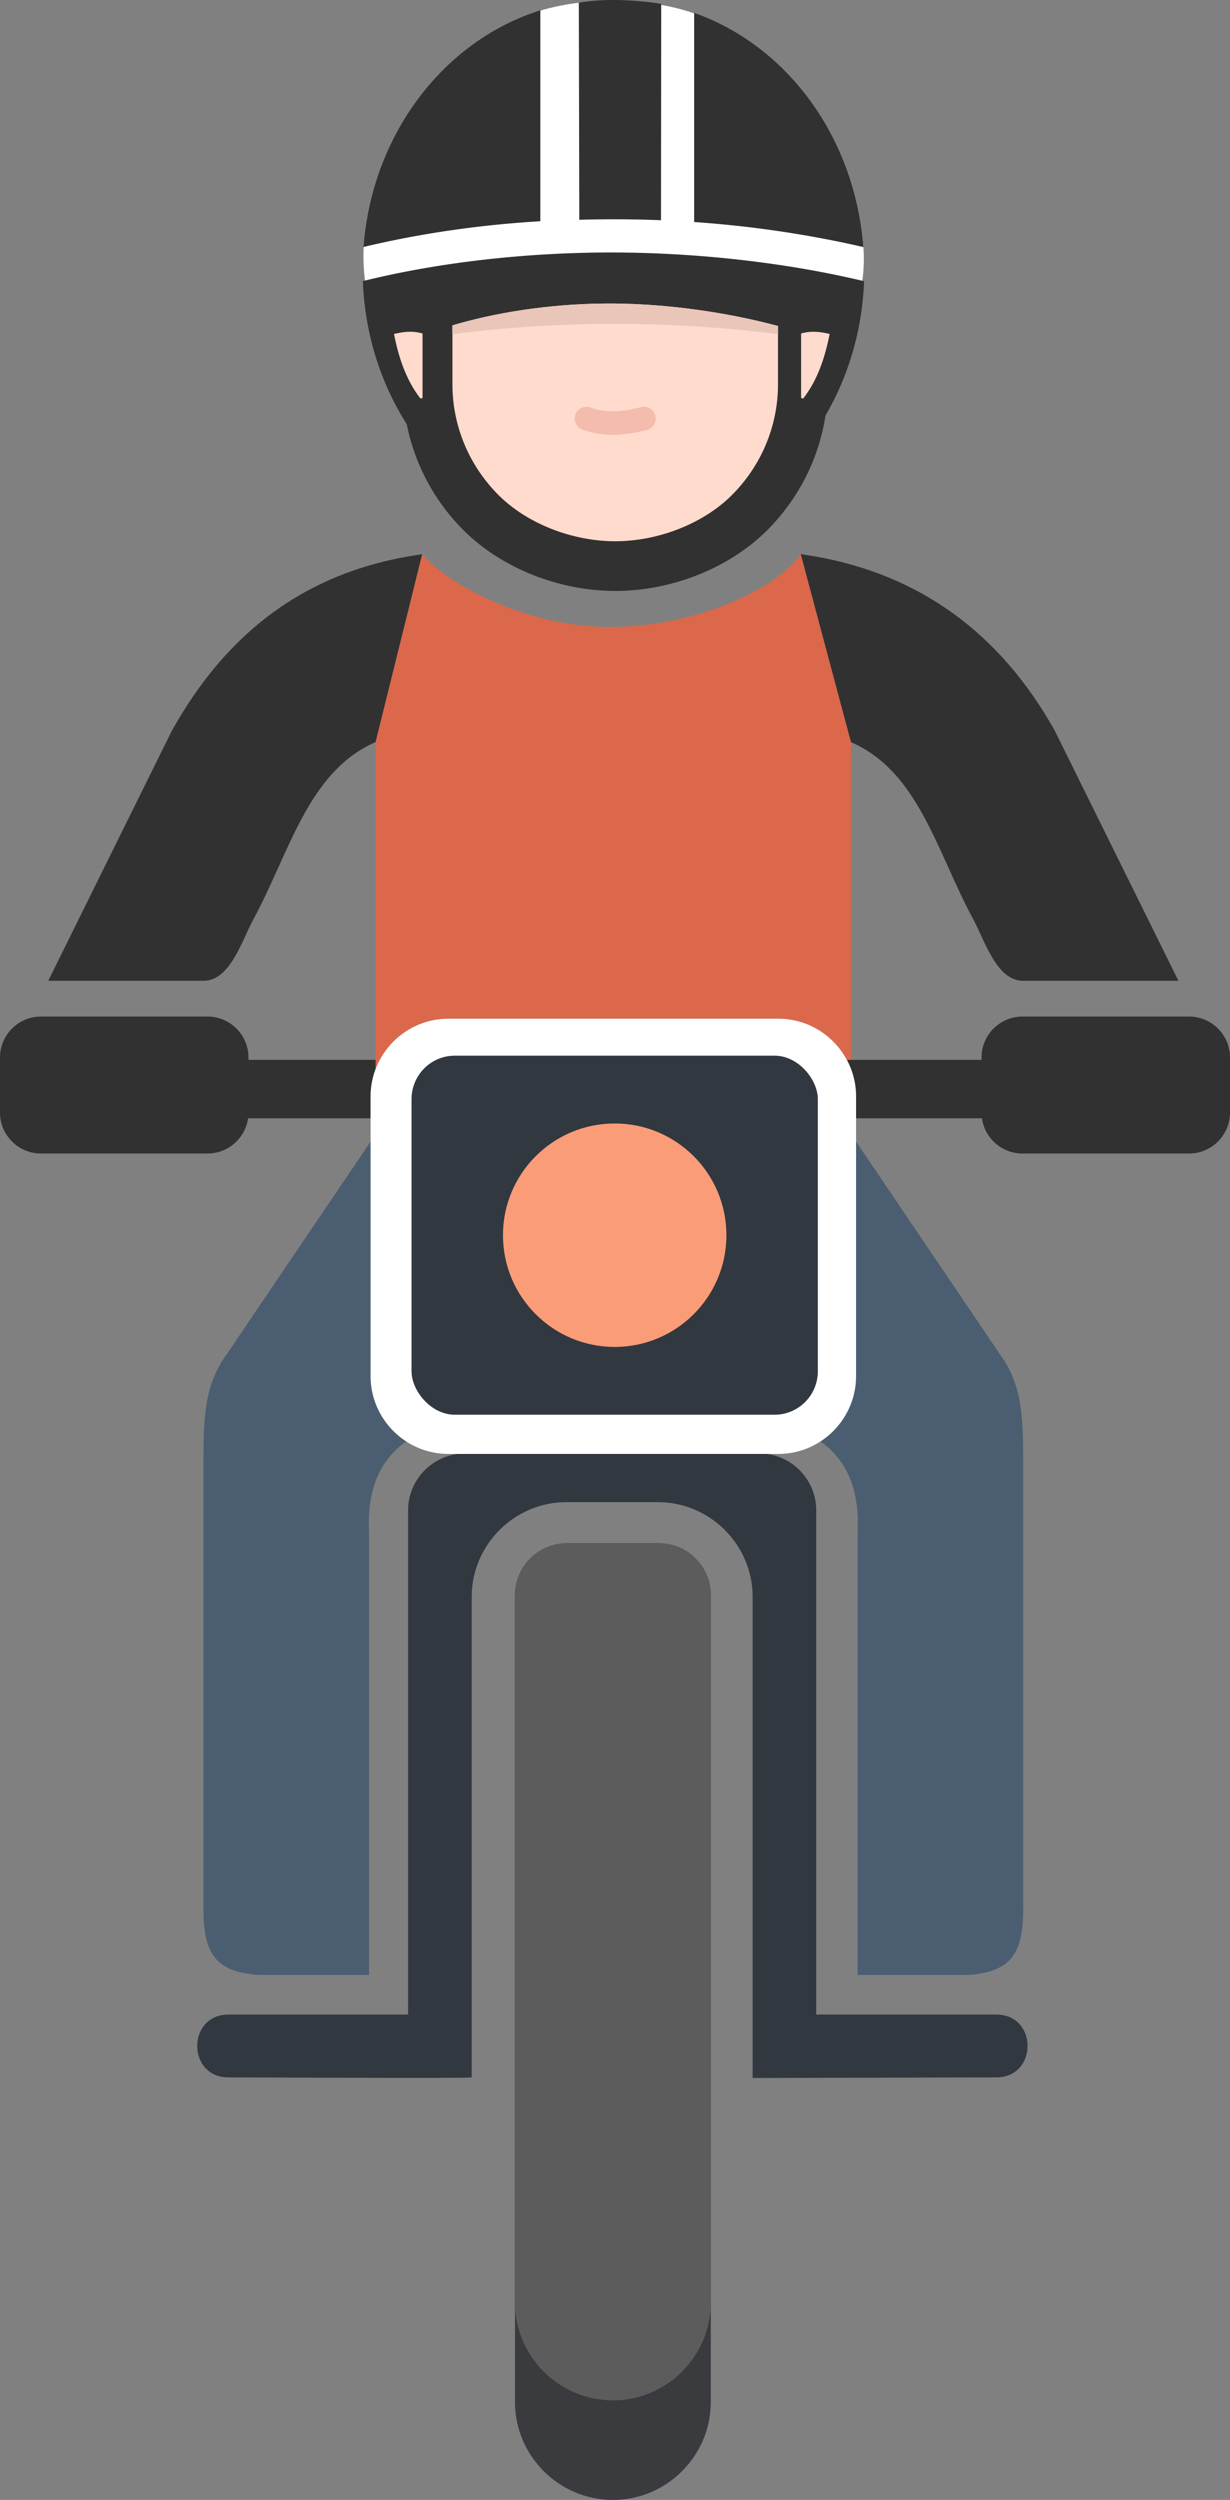 <svg xmlns="http://www.w3.org/2000/svg" shape-rendering="geometricPrecision" text-rendering="geometricPrecision" image-rendering="optimizeQuality" fill-rule="evenodd" clip-rule="evenodd" viewBox="0 0 249.22 506.504"><rect x="0" y="0" width="249.22" height="506.504" fill="#808080" stroke="none"/><path fill="#fff" d="M73.659 50.519c1.645-21.822 14.755-40.096 32.627-47.257 10.503-4.206 25.455-4.135 35.926.022 17.936 7.115 31.334 25.336 32.756 47.222 1.217 18.74-15.52 40.013-31.799 46.897-11.117 4.696-26.574 4.704-37.708-.002-17.284-7.307-32.454-26.446-31.802-46.882z"/><path fill="#313131" d="M50.344 214.735h26.61a15.616 15.616 0 00-1.867 7.415v4.423H50.263c-.563 4.018-4.037 7.136-8.204 7.136H8.284c-4.556 0-8.284-3.728-8.284-8.284v-11.179c0-4.557 3.728-8.285 8.284-8.285h33.775c4.556 0 8.285 3.728 8.285 8.285v.489z"/><path fill="#3A3B3F" d="M114.845 312.669h18.672c5.777 0 10.503 4.726 10.503 10.503v163.494c0 10.911-8.928 19.838-19.839 19.838-10.912 0-19.839-8.927-19.839-19.838V323.172c0-5.777 4.726-10.503 10.503-10.503z"/><path fill="#5C5C5C" d="M114.844 312.669h18.673c5.778 0 10.503 4.726 10.503 10.503v143.319c0 10.912-8.927 19.839-19.838 19.839h-.001c-10.912 0-19.839-8.927-19.839-19.839V323.172c0-5.777 4.726-10.503 10.502-10.503z"/><path fill="#4B5E71" d="M75.223 231.089L45.79 274.602c-4.314 5.977-4.569 12.52-4.569 21.353v89.429c-.18 9.907 1.854 14.08 11.139 14.757h22.415v-90.064c-.203-4.392.427-8.047 1.777-11.063 1.3-2.903 3.267-5.215 5.802-7.025-4.287-2.823-7.131-7.678-7.131-13.166v-47.734zM173.317 231.089l29.433 43.513c4.316 5.977 4.57 12.52 4.57 21.353v89.429c.18 9.907-1.854 14.08-11.139 14.757h-22.415v-90.064c.203-4.392-.427-8.047-1.777-11.063-1.3-2.903-3.267-5.215-5.802-7.025 4.286-2.823 7.13-7.678 7.13-13.166v-47.734z"/><path fill="#DB684A" d="M85.532 112.297c5.543 6.373 21.348 14.734 38.101 14.734s33.332-7.3 38.617-14.75l10.179 38.091.008.004v66.223c-2.257-5.948-8.024-10.205-14.739-10.205H90.843c-6.714 0-12.481 4.257-14.739 10.205v-66.293l9.428-38.009z"/><path fill="#313131" d="M162.25 112.28l10.179 38.092c13.708 5.938 17.335 22.148 24.82 35.982 2.327 4.303 4.665 12.366 10.084 12.366h31.439l-25.042-50.648c-10.909-19.542-27.594-32.473-51.48-35.792zm-76.718.015l-9.439 38.057c-13.678 5.974-17.325 22.183-24.801 36.002-2.327 4.303-4.665 12.366-10.084 12.366H9.769l25.041-50.648c10.91-19.542 26.835-32.458 50.722-35.777z"/><path fill="#323840" d="M165.382 408.165h36.508c8.41 0 8.423 12.706 0 12.725l-49.392.123v-97.47c0-10.561-8.641-19.202-19.201-19.202h-18.522c-10.56 0-19.201 8.641-19.201 19.202v97.347c0 .23-45.067 0-49.299 0-8.417 0-8.416-12.725 0-12.725h36.414v-102.18c0-6.328 5.178-11.505 11.506-11.505h59.682c6.329 0 11.505 5.177 11.505 11.505v102.18z"/><path fill="#313131" d="M167.258 84.182c-1.379 9.001-5.647 17.08-11.818 23.252-7.587 7.587-19.236 12.298-30.758 12.298-11.522 0-23.17-4.711-30.757-12.298-5.766-5.766-9.869-13.198-11.508-21.49-5.258-8.277-8.488-18.231-8.892-28.99 15.942-3.956 33.779-5.799 50.251-5.799 17.332 0 35.565 2.046 51.3 5.818-.379 9.998-3.198 19.303-7.818 27.209zM109.485 44.825c-12.033.711-24.085 2.416-35.827 5.215 1.741-22.927 16.336-41.829 35.827-47.948v42.733zM140.646 2.6c18.726 6.61 32.608 25.128 34.297 47.46-10.966-2.532-22.507-4.257-34.297-5.075V2.6zM124.299 0c2.64 0 6.914.275 9.677.8l-.045 43.819a244.357 244.357 0 00-16.556-.088L117.278.544A43.1 43.1 0 01124.299 0z"/><path fill="#FFDBCE" d="M168.101 67.656c-1.943-.428-3.596-.69-5.781-.094v13.09l.427.094c2.882-3.714 4.4-8.234 5.354-13.09zm-88.27 0c1.943-.428 3.596-.69 5.781-.094v13.09l-.425.094c-2.883-3.714-4.402-8.234-5.356-13.09zm44.782-6.159c-10.594-.104-22.36 1.284-32.943 4.419v11.936c0 8.741 3.58 16.693 9.347 22.46 5.767 5.767 14.893 9.348 23.635 9.348s17.87-3.581 23.637-9.348c5.767-5.768 9.347-13.719 9.347-22.46V66.044c-10.644-2.842-22.439-4.442-33.023-4.547z"/><path fill="#F3BCAC" fill-rule="nonzero" d="M117.999 87.027a2.38 2.38 0 111.662-4.462c1.623.603 3.266.81 4.921.763 1.71-.05 3.489-.385 5.298-.847a2.388 2.388 0 111.176 4.63c-2.072.53-4.174.915-6.343.978-2.225.064-4.462-.225-6.714-1.062z"/><path fill="#EAC6B9" d="M124.613 61.497c-10.594-.104-22.36 1.284-32.943 4.419v1.786c21.988-2.799 43.978-2.76 65.966 0v-1.658c-10.644-2.842-22.439-4.442-33.023-4.547z"/><path fill="#313131" d="M198.877 214.735h-27.289a15.627 15.627 0 011.866 7.415v4.423h25.503c.563 4.018 4.037 7.136 8.204 7.136h33.775c4.556 0 8.284-3.728 8.284-8.284v-11.179c0-4.557-3.728-8.285-8.284-8.285h-33.775c-4.556 0-8.284 3.728-8.284 8.285v.489z"/><path fill="#fff" d="M90.843 206.394h66.855c8.666 0 15.756 7.089 15.756 15.756v56.673c0 8.666-7.09 15.756-15.756 15.756H90.843c-8.665 0-15.756-7.09-15.756-15.756V222.15c0-8.667 7.091-15.756 15.756-15.756z"/><rect fill="#323840" x="83.383" y="213.887" width="82.327" height="72.746" rx="8.761" ry="8.812"/><circle fill="#FB9C78" cx="124.548" cy="250.26" r="22.637"/></svg>